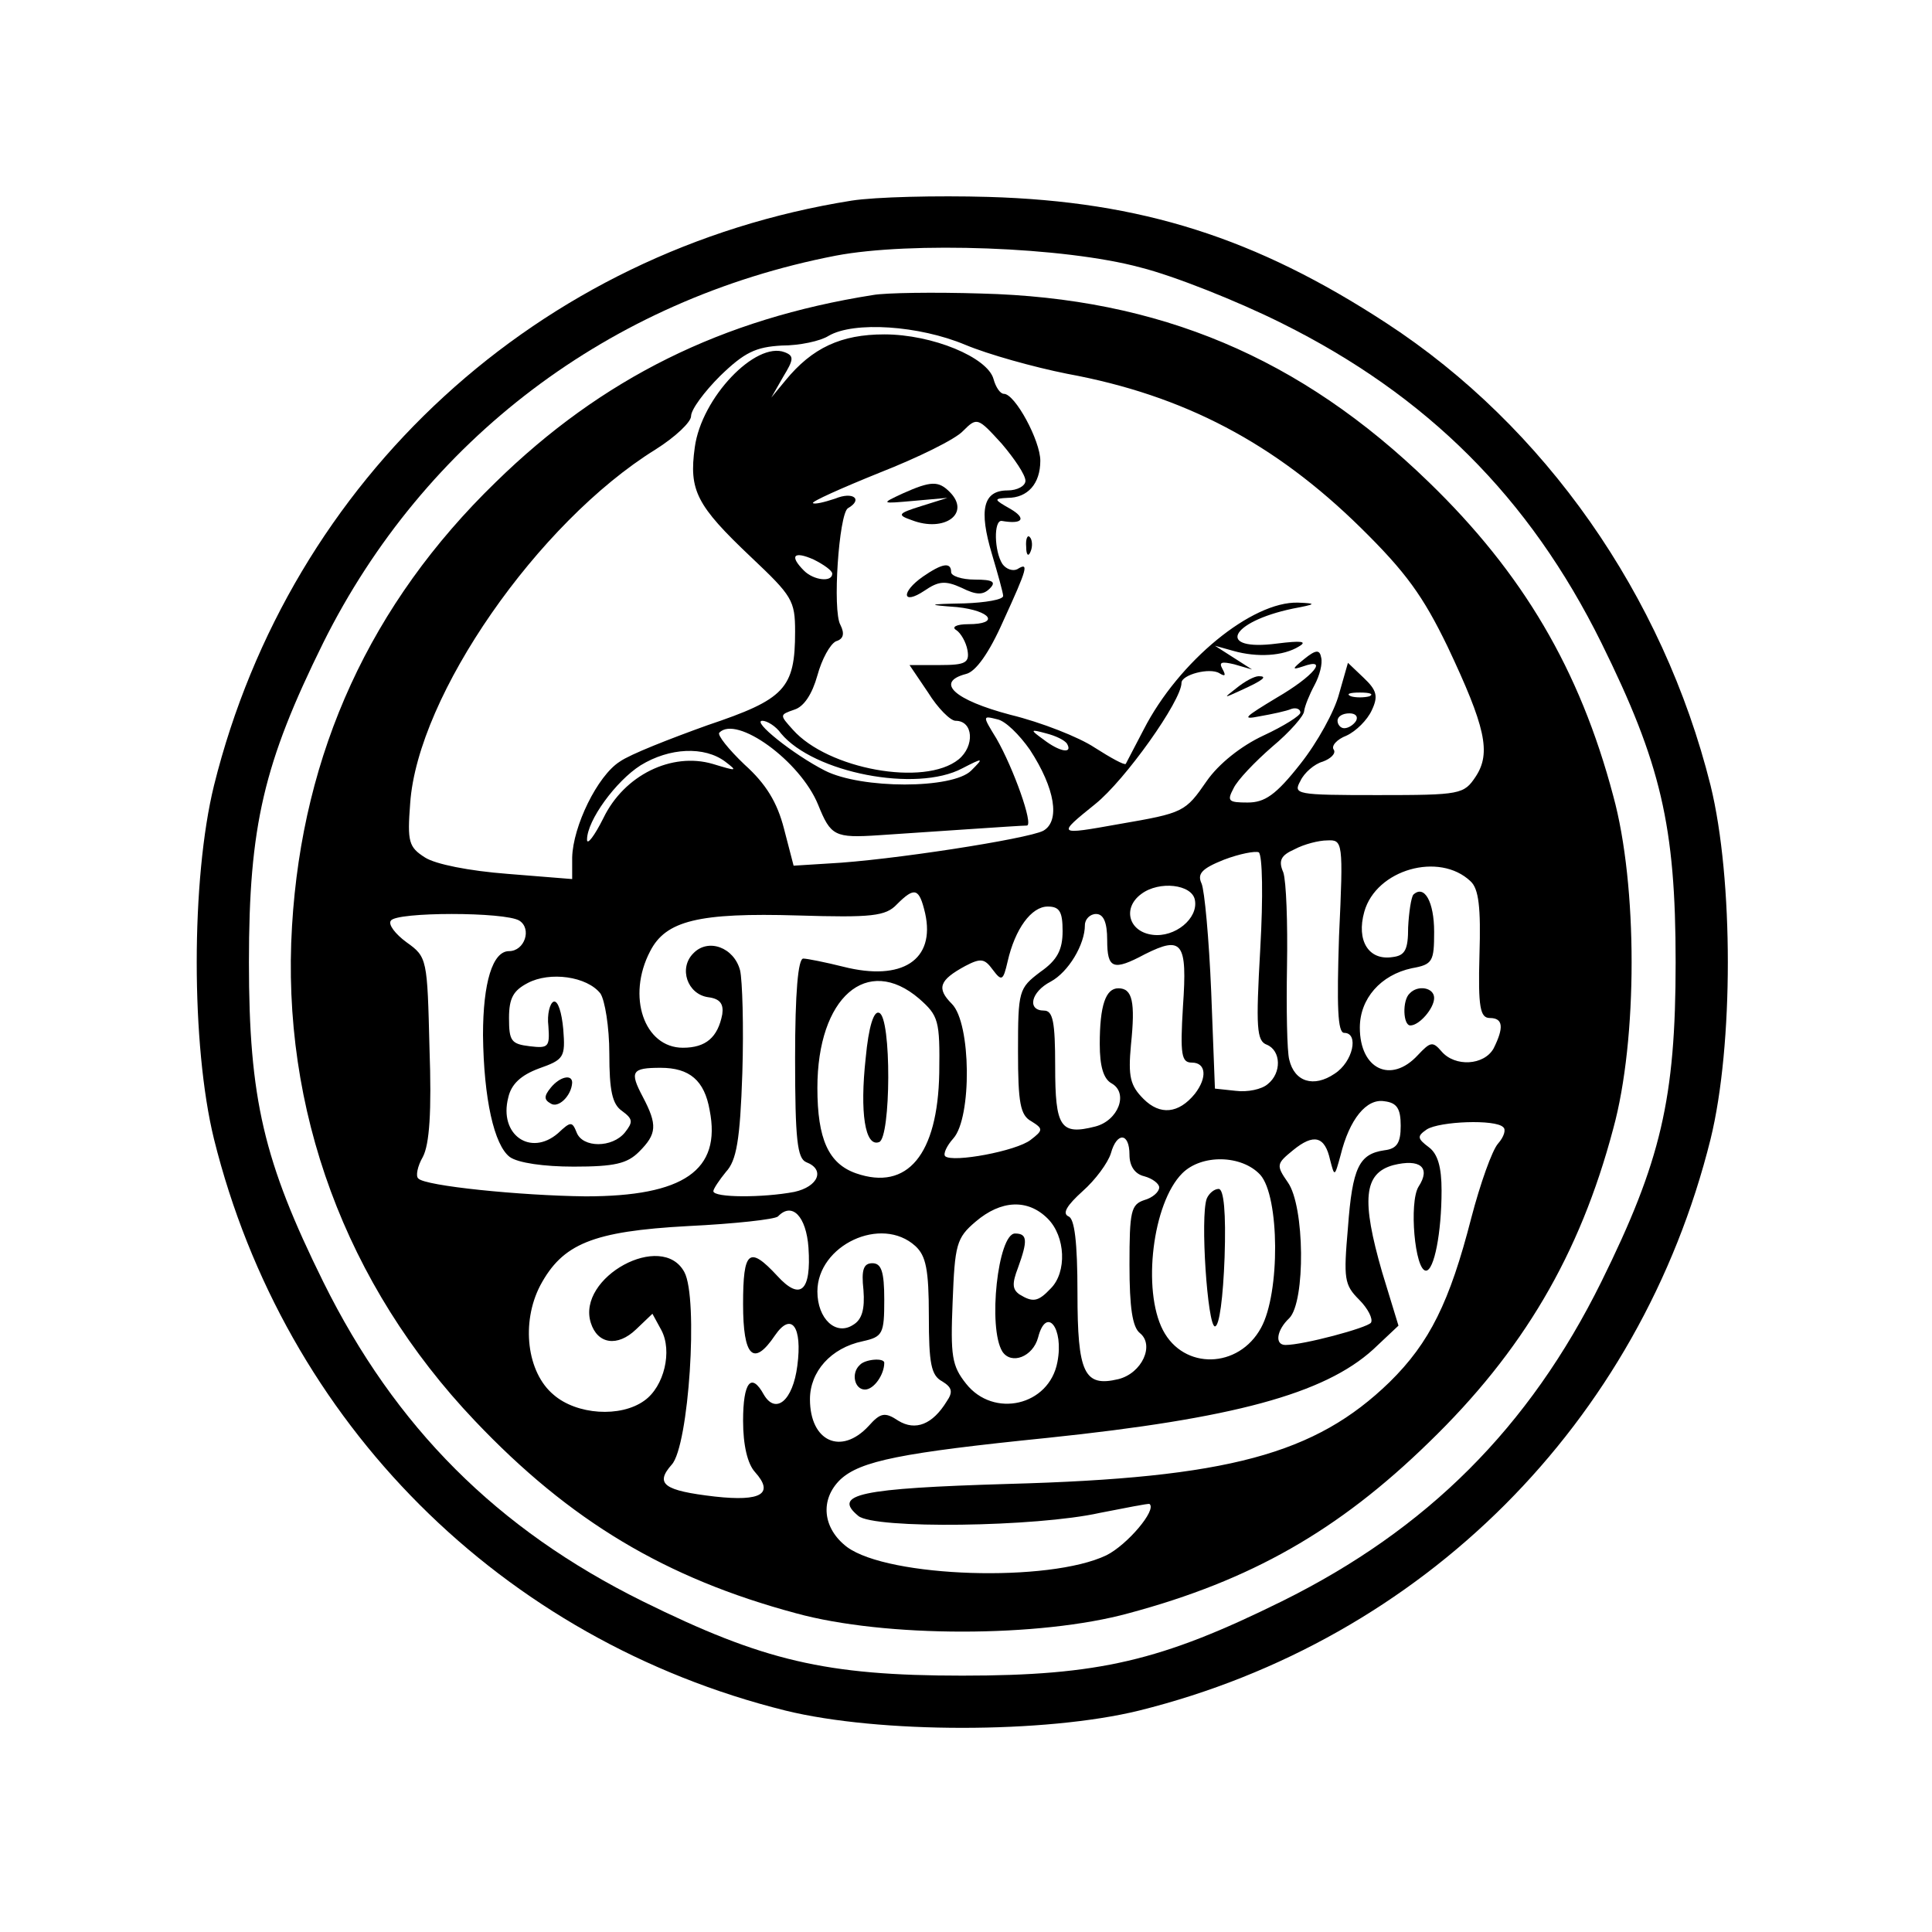 <?xml version="1.0" standalone="no"?>
<!DOCTYPE svg PUBLIC "-//W3C//DTD SVG 20010904//EN"
 "http://www.w3.org/TR/2001/REC-SVG-20010904/DTD/svg10.dtd">
<svg version="1.0" xmlns="http://www.w3.org/2000/svg"
 width="260pt" height="260pt" viewBox="0 0 260 260"
 preserveAspectRatio="xMidYMid meet">
<g transform="translate(0,260) scale(0.1,-0.1)"
fill="#000000" stroke="none">
<path d="M1146 2330 c-421 -67 -755 -373 -858 -787 -31 -126 -31 -350 0 -476
95 -382 387 -674 769 -769 126 -31 350 -31 476 0 382 95 674 387 769 769 31
126 31 350 0 476 -64 256 -223 483 -436 622 -176 115 -330 164 -536 170 -69 2
-152 0 -184 -5z m389 -90 c44 -11 130 -45 190 -75 195 -97 333 -234 430 -430
80 -162 100 -246 100 -430 0 -184 -20 -268 -100 -430 -97 -196 -234 -333 -430
-430 -162 -80 -246 -100 -430 -100 -184 0 -268 20 -430 100 -196 97 -333 234
-430 430 -80 162 -100 246 -100 430 0 184 20 268 100 430 136 273 385 462 690
521 100 19 307 12 410 -16z"/>
<path d="M1175 2203 c-203 -32 -365 -112 -508 -252 -168 -163 -260 -363 -274
-597 -15 -247 72 -483 246 -666 128 -135 257 -212 432 -259 120 -33 328 -33
448 0 164 44 282 111 404 230 126 122 203 252 248 422 33 120 33 328 0 448
-45 170 -122 300 -248 422 -173 168 -363 248 -603 254 -63 2 -128 1 -145 -2z
m124 -67 c31 -13 92 -30 137 -39 158 -29 280 -94 395 -207 61 -60 84 -92 117
-160 51 -108 59 -143 38 -175 -16 -24 -20 -25 -132 -25 -110 0 -114 1 -104 19
5 11 19 23 30 26 11 4 18 11 15 16 -4 5 4 14 17 19 13 6 28 21 34 34 9 19 7
27 -11 44 l-21 20 -12 -42 c-6 -23 -29 -65 -52 -94 -33 -42 -48 -52 -71 -52
-26 0 -28 2 -19 19 5 11 29 36 52 56 24 20 43 42 43 48 1 7 7 22 14 35 7 13
11 29 9 37 -2 11 -7 11 -23 -2 -16 -13 -17 -15 -2 -10 36 13 15 -13 -35 -42
-43 -26 -48 -30 -23 -25 17 3 36 7 43 10 6 2 12 0 12 -5 0 -4 -22 -18 -50 -31
-30 -14 -60 -38 -76 -61 -29 -42 -31 -43 -118 -58 -84 -15 -84 -15 -32 27 40
32 116 139 116 163 0 11 38 21 51 13 8 -5 9 -3 4 6 -5 9 -1 10 16 6 l24 -7
-25 16 -25 16 25 -7 c32 -9 67 -7 88 6 12 7 3 8 -29 4 -83 -11 -65 29 21 47
32 6 32 7 7 8 -62 2 -161 -79 -208 -171 -12 -23 -23 -44 -24 -46 -2 -2 -20 8
-42 22 -21 14 -72 34 -113 44 -76 20 -102 44 -60 55 13 3 31 28 50 71 33 72
35 80 19 70 -6 -3 -15 0 -20 7 -11 17 -12 59 -1 58 28 -5 34 3 12 16 -23 13
-23 14 -4 15 27 0 44 19 44 50 0 27 -34 90 -49 90 -5 0 -11 9 -14 20 -8 29
-82 60 -147 60 -58 0 -97 -18 -133 -62 l-19 -23 16 28 c14 23 15 28 2 33 -39
15 -112 -61 -121 -128 -8 -58 2 -78 76 -148 55 -52 59 -58 59 -100 0 -77 -14
-91 -118 -126 -50 -18 -104 -39 -118 -49 -30 -19 -63 -87 -64 -129 l0 -29 -87
7 c-52 4 -97 13 -111 22 -22 14 -24 21 -20 73 10 145 172 378 330 476 27 17
48 37 48 45 0 9 18 33 39 54 33 32 48 39 83 41 24 0 52 6 63 13 34 20 122 14
184 -12z m81 -183 c0 -7 -11 -13 -24 -13 -33 0 -39 -26 -21 -86 8 -27 15 -52
15 -56 0 -5 -24 -9 -52 -10 -51 -1 -51 -2 -10 -5 46 -5 58 -23 15 -23 -16 0
-23 -4 -16 -8 6 -4 13 -16 15 -27 3 -17 -3 -20 -37 -20 l-41 0 25 -37 c13 -21
30 -38 37 -38 24 0 26 -34 4 -52 -46 -37 -176 -13 -223 40 -18 20 -18 20 2 27
13 4 24 21 31 46 6 22 17 42 25 46 10 3 12 10 6 22 -11 19 -2 149 10 157 21
12 7 23 -17 13 -15 -5 -28 -8 -30 -6 -2 2 38 20 90 41 51 20 102 45 112 56 19
19 20 18 52 -17 17 -20 32 -42 32 -50z m-260 -125 c0 -12 -25 -9 -38 4 -20 20
-14 27 13 15 14 -7 25 -15 25 -19z m723 -165 c-7 -2 -19 -2 -25 0 -7 3 -2 5
12 5 14 0 19 -2 13 -5z m-457 -72 c34 -52 41 -96 18 -109 -21 -11 -208 -40
-288 -44 l-48 -3 -13 50 c-9 35 -24 60 -53 86 -22 21 -37 40 -34 43 23 24 109
-38 133 -97 17 -42 22 -45 82 -41 62 4 189 13 199 13 9 1 -18 77 -41 117 -19
31 -19 31 1 26 11 -2 30 -21 44 -41z m439 39 c-3 -5 -10 -10 -16 -10 -5 0 -9
5 -9 10 0 6 7 10 16 10 8 0 12 -4 9 -10z m-774 -17 c44 -53 182 -80 244 -47
29 15 29 14 12 -3 -25 -25 -148 -25 -197 0 -43 22 -99 67 -84 67 6 0 18 -7 25
-17z m385 -14 c8 -14 -10 -11 -32 6 -18 13 -18 14 4 8 12 -3 25 -9 28 -14z
m-460 -24 c17 -13 16 -13 -17 -3 -55 16 -119 -15 -147 -73 -12 -24 -22 -37
-22 -29 0 26 39 79 72 100 39 24 86 26 114 5z m826 -235 c-3 -94 -2 -130 7
-130 20 0 12 -39 -13 -55 -28 -19 -54 -11 -61 19 -3 11 -4 68 -3 126 1 58 -1
114 -5 126 -7 16 -3 23 15 31 13 7 33 12 44 12 21 1 22 -1 16 -129z m-106 -17
c-6 -106 -5 -124 9 -129 19 -8 20 -38 1 -53 -8 -7 -27 -11 -43 -9 l-28 3 -5
130 c-3 72 -9 137 -13 146 -6 13 0 20 30 32 21 8 42 12 47 10 5 -4 6 -60 2
-130z m283 91 c11 -10 14 -35 12 -99 -2 -71 1 -85 14 -85 18 0 19 -13 5 -41
-13 -23 -52 -25 -70 -4 -12 14 -15 13 -32 -5 -36 -39 -78 -19 -78 37 0 39 28
71 70 80 28 5 30 9 30 49 0 40 -13 64 -28 50 -3 -4 -6 -24 -7 -44 0 -30 -4
-38 -21 -40 -32 -5 -49 22 -38 61 16 57 101 81 143 41z m-371 -25 c5 -25 -27
-51 -57 -47 -32 4 -41 36 -15 55 24 18 68 13 72 -8z m-363 -18 c14 -63 -31
-92 -110 -72 -24 6 -49 11 -54 11 -7 0 -11 -46 -11 -134 0 -110 3 -135 15
-140 26 -10 16 -33 -16 -40 -42 -8 -109 -8 -109 1 0 3 8 15 17 26 14 15 19 42
22 133 2 63 0 125 -3 138 -8 31 -43 44 -63 23 -20 -20 -8 -55 20 -59 16 -2 21
-9 19 -23 -6 -31 -22 -45 -53 -45 -52 0 -76 69 -44 130 21 41 65 52 199 48 99
-3 118 -1 133 15 24 24 30 22 38 -12z m185 -24 c0 -25 -7 -39 -30 -55 -29 -22
-30 -25 -30 -107 0 -69 3 -86 18 -94 16 -10 16 -12 -1 -25 -19 -15 -105 -31
-115 -22 -3 3 2 14 11 24 25 28 24 155 -2 181 -21 21 -17 32 18 51 21 11 26
10 37 -5 12 -16 14 -15 20 11 10 44 32 74 54 74 16 0 20 -7 20 -33z m-731 14
c17 -11 7 -41 -14 -41 -22 0 -35 -42 -35 -113 1 -86 15 -148 36 -164 11 -8 46
-13 86 -13 55 0 72 4 88 20 24 24 25 36 5 74 -18 34 -15 39 24 39 39 0 59 -17
66 -57 16 -81 -35 -116 -167 -116 -88 1 -216 14 -225 24 -4 3 -1 17 6 29 9 17
12 61 9 146 -3 121 -3 123 -31 143 -15 11 -25 24 -21 29 7 12 154 12 173 0z
m791 -26 c0 -39 8 -42 51 -19 50 25 57 16 51 -70 -4 -66 -2 -76 12 -76 19 0
21 -20 4 -42 -22 -27 -47 -29 -69 -7 -18 18 -21 30 -17 73 6 58 2 76 -17 76
-17 0 -25 -23 -25 -75 0 -30 5 -47 16 -53 23 -13 9 -50 -22 -58 -47 -12 -54
-1 -54 81 0 60 -3 75 -15 75 -23 0 -18 25 9 39 24 13 46 50 46 76 0 8 7 15 15
15 10 0 15 -11 15 -35z m-682 -72 c6 -9 12 -45 12 -81 0 -50 4 -68 17 -77 15
-11 15 -15 4 -29 -17 -21 -57 -21 -65 0 -6 15 -8 15 -25 -1 -37 -32 -80 -2
-67 48 4 18 17 30 41 39 34 12 36 15 33 53 -2 22 -7 39 -13 37 -5 -2 -9 -17
-7 -33 2 -28 0 -30 -25 -27 -25 3 -28 7 -28 38 0 27 6 37 25 47 30 16 80 9 98
-14z m429 -7 c26 -23 28 -29 27 -100 -2 -110 -43 -159 -112 -135 -37 13 -52
46 -52 115 0 122 67 180 137 120z m648 -171 c0 -23 -5 -31 -22 -33 -34 -5 -43
-23 -49 -104 -6 -69 -5 -77 15 -97 12 -12 19 -26 16 -31 -5 -7 -91 -30 -115
-30 -15 0 -12 20 5 36 22 22 21 151 -2 183 -16 23 -15 25 7 43 28 23 43 19 50
-13 6 -23 6 -23 14 6 12 49 35 77 59 73 17 -2 22 -10 22 -33z m138 -2 c4 -3 1
-13 -7 -22 -8 -9 -24 -54 -36 -100 -29 -113 -56 -168 -110 -221 -100 -97 -217
-129 -513 -137 -201 -6 -237 -14 -202 -43 21 -18 240 -15 325 4 36 7 66 13 67
12 10 -8 -30 -55 -58 -69 -77 -37 -293 -30 -349 11 -33 25 -37 64 -9 91 27 25
82 36 279 56 249 26 372 59 438 119 l34 32 -22 72 c-28 97 -25 133 15 144 36
9 51 -3 34 -29 -13 -21 -5 -113 10 -113 11 0 21 51 21 108 0 31 -5 49 -17 58
-16 12 -16 15 -3 24 17 11 93 14 103 3z m-503 -37 c0 -15 7 -26 20 -29 11 -3
20 -10 20 -15 0 -6 -9 -14 -20 -17 -18 -6 -20 -15 -20 -87 0 -58 4 -84 14 -92
20 -16 3 -54 -29 -62 -46 -11 -55 8 -55 116 0 69 -4 100 -12 103 -9 4 -2 15
19 34 17 15 34 38 38 51 8 29 25 28 25 -2z m176 -27 c26 -29 27 -159 1 -206
-30 -55 -104 -57 -132 -3 -28 54 -14 171 26 211 26 26 80 25 105 -2z m-286
-59 c24 -24 26 -72 4 -94 -17 -18 -24 -19 -42 -8 -10 7 -10 15 -2 36 13 36 13
46 -4 46 -23 0 -37 -127 -17 -159 12 -18 41 -7 48 19 11 43 35 13 26 -33 -11
-59 -86 -76 -123 -29 -19 24 -21 37 -18 110 3 77 5 86 31 108 34 29 70 31 97
4z m-322 -39 c4 -59 -11 -72 -42 -38 -38 41 -46 34 -46 -38 0 -71 14 -85 43
-42 22 32 37 12 30 -41 -6 -47 -29 -66 -45 -39 -17 31 -28 17 -28 -35 0 -33 6
-58 16 -69 26 -29 9 -40 -54 -33 -69 8 -81 17 -58 43 23 25 36 224 17 259 -30
56 -145 -7 -126 -68 9 -29 36 -33 61 -9 l22 21 12 -22 c15 -28 4 -76 -23 -95
-32 -23 -91 -19 -122 8 -36 30 -44 97 -18 147 30 56 70 73 199 80 62 3 117 9
121 13 19 20 38 0 41 -42z m144 2 c14 -13 18 -31 18 -94 0 -64 3 -80 18 -88
13 -8 15 -14 6 -27 -19 -31 -42 -40 -65 -26 -18 12 -24 11 -40 -7 -37 -40 -79
-21 -79 36 0 37 28 69 71 78 27 6 29 10 29 56 0 38 -4 49 -16 49 -12 0 -15 -9
-12 -36 2 -26 -2 -40 -14 -47 -23 -15 -48 8 -48 45 0 62 86 103 132 61z"/>
<path d="M1381 1864 c0 -11 3 -14 6 -6 3 7 2 16 -1 19 -3 4 -6 -2 -5 -13z"/>
<path d="M1664 1674 c-18 -14 -18 -14 6 -3 31 14 36 19 24 19 -6 0 -19 -7 -30
-16z"/>
<path d="M1215 1936 c-30 -14 -30 -14 15 -10 l45 4 -35 -11 c-32 -10 -33 -12
-13 -19 44 -17 80 9 51 38 -15 15 -25 15 -63 -2z"/>
<path d="M1242 1824 c-30 -21 -28 -39 2 -19 19 13 28 14 50 4 20 -10 29 -10
38 -1 9 9 4 12 -20 12 -18 0 -32 5 -32 10 0 14 -12 12 -38 -6z"/>
<path d="M1897 1263 c-10 -9 -9 -43 1 -43 12 0 32 23 32 37 0 14 -22 18 -33 6z"/>
<path d="M741 1136 c-9 -11 -9 -16 0 -21 10 -7 28 10 29 28 0 12 -17 8 -29 -7z"/>
<path d="M1165 1176 c-8 -73 -1 -120 18 -113 16 5 17 169 0 174 -7 3 -14 -18
-18 -61z"/>
<path d="M1624 987 c-9 -24 1 -172 11 -172 6 0 11 39 13 93 2 60 -1 92 -8 92
-6 0 -13 -6 -16 -13z"/>
<path d="M1157 763 c-12 -11 -7 -33 7 -33 12 0 26 20 26 36 0 7 -26 5 -33 -3z"/>
</g>
</svg>
